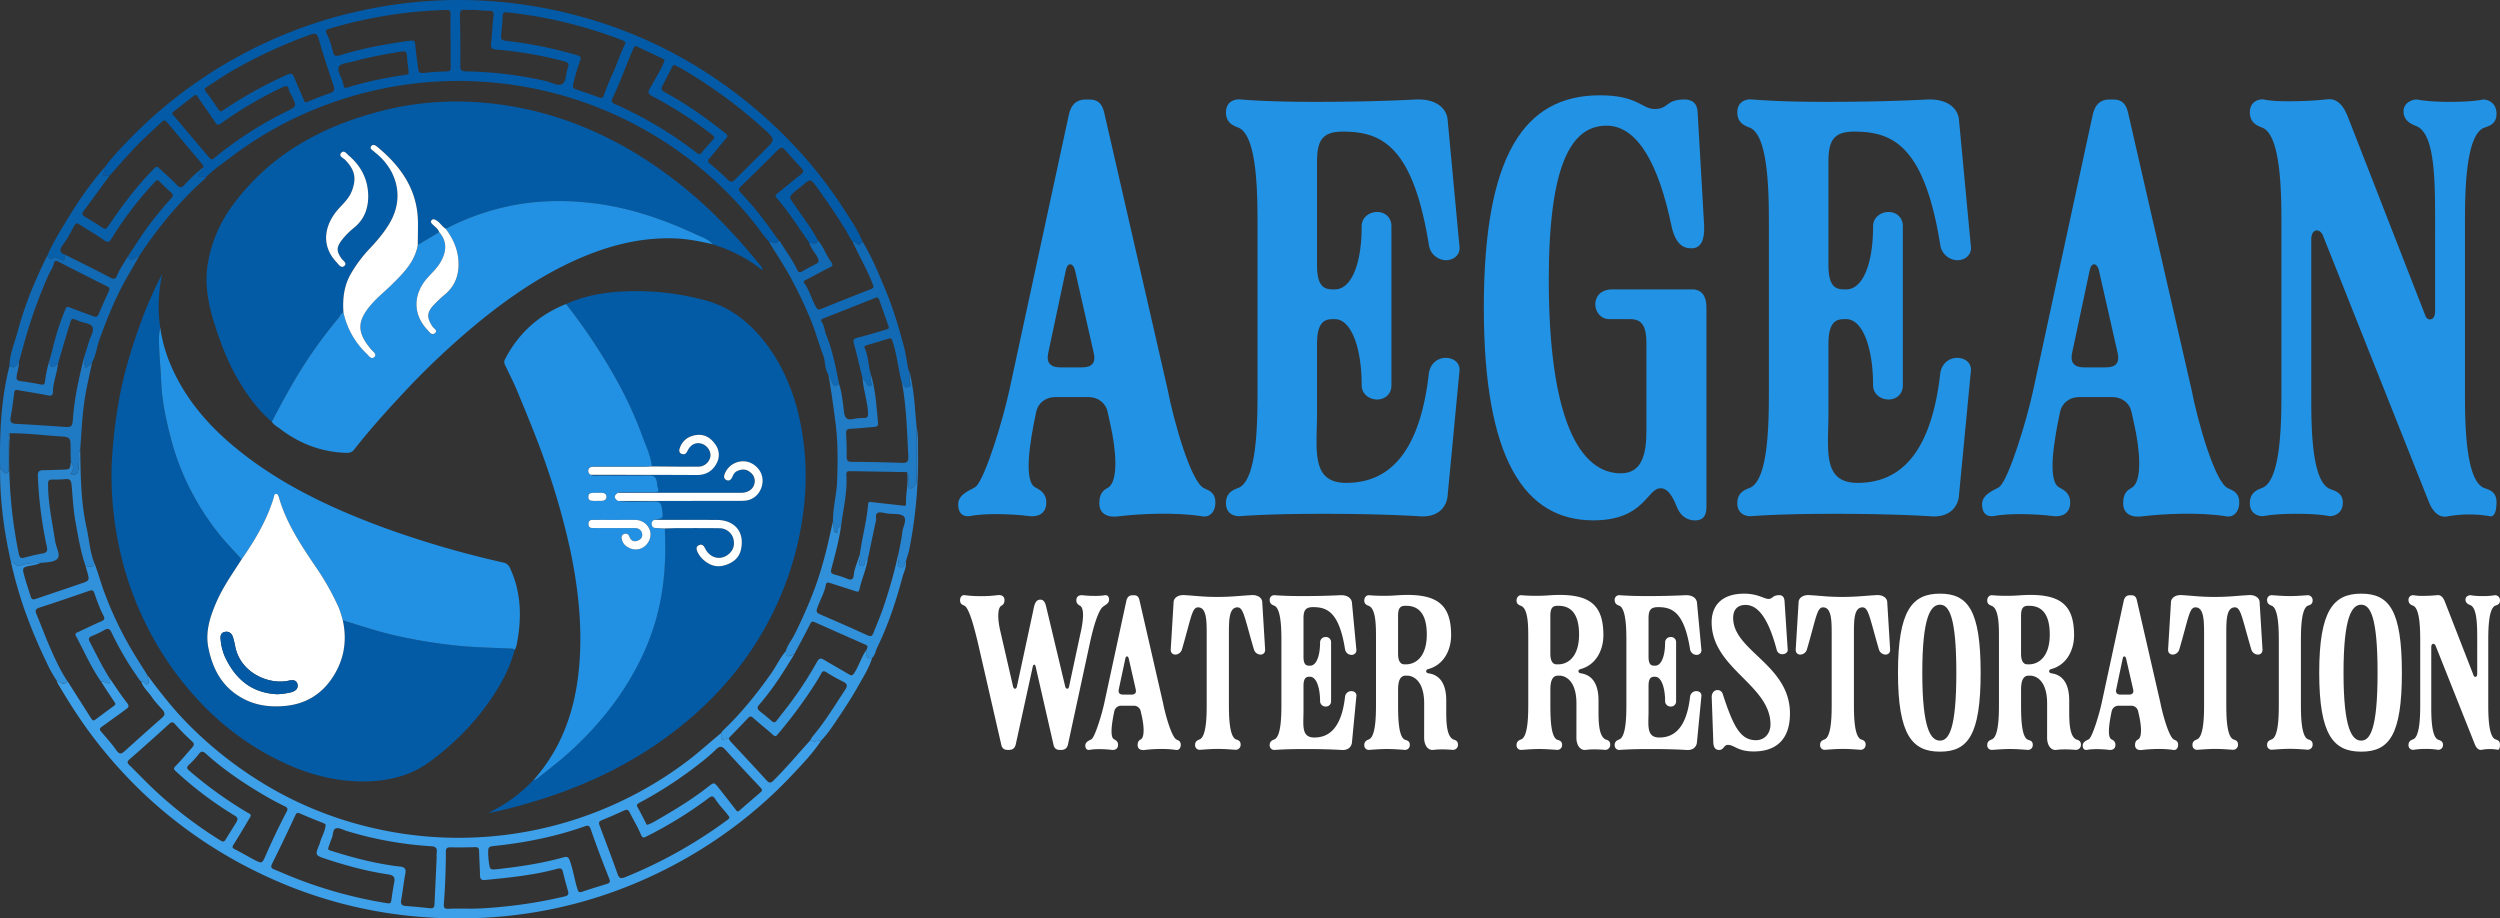 <svg xmlns="http://www.w3.org/2000/svg" viewBox="0 0 1901.44 698.53"><rect x="0" y="0" width="1901.44" height="698.53" fill="#333333" stroke="none"/><defs><style>.cls-1{fill:#2292e4;}.cls-2{fill:#fff;}.cls-3{fill:#3da0e9;}.cls-4{fill:#035aa6;}.cls-5{fill:#1269b4;}.cls-6{fill:#3291db;}.cls-7{fill:#217bc5;}.cls-8{fill:#085faa;}.cls-9{fill:#3190da;}.cls-10{fill:#389ae3;}.cls-11{fill:#2986cf;}.cls-12{fill:#2079c3;}.cls-13{fill:#2884ce;}.cls-14{fill:#035aa5;}.cls-15{fill:#2291e3;}.cls-16{fill:#0459a5;}</style></defs><g id="Layer_2" data-name="Layer 2"><g id="Layer_3" data-name="Layer 3"><g id="Layer_1-2" data-name="Layer 1"><path class="cls-1" d="M802.58,302c-7.24,0-13.13,4.53-14.49,11.32-4.53,21.28-10,53-.45,57.5,2.26,1.36,8.15,3.62,8.15,11.32,0,10.41-9.06,10.87-12.68,10.41-14-1.81-34.86-2.26-45.73,0-3.17.46-8.6-.45-8.6-9S740.1,372.22,742.36,370c7.25-7.25,20.38-50.26,25.36-73.35L813,87c1.82-7.7,5.89-11.32,12.68-11.32h2.72c5.88,0,9.51,2.27,11.32,9.51l48.44,211.44c4.53,23.54,17.66,70.18,27.62,74.7,2.26,1.36,8.6,2.27,8.6,10.87,0,7.7-5,11.77-10.41,10.41-20.37-3.17-47.54-1.81-62.48,0-8.6,1.36-15.39-1.35-15.39-10s4.52-10.41,6.79-11.77c7.69-5,6.34-27.62,1.35-49.35l-1.81-8.15c-1.35-6.79-7.24-11.32-14.48-11.32Zm14.94-96.89c-1.36-5-5.43-5.88-6.79,0L797.15,269c-1.36,6.79,1.81,10.41,9.05,10.41H823c7.69,0,10.41-3.62,9-10.41Z"/><path class="cls-1" d="M999.53,77.47c25.36,0,51.16-.45,77.88-1.81,14-.45,22.18,5.89,23.54,14.49l9,96.44c1.36,7.24-4.52,11.32-10,11.32a13.43,13.43,0,0,1-13.13-11.32c-12.22-76.52-36.67-86.48-65.65-86.48-15.84,0-19.47,7.25-19.47,23.09v78.33c0,15.85,5,18.56,11.78,18.56h1.81c12.22,0,20.37-18.56,20.37-48,0-6.79,5.89-10.87,11.77-10.87,5.44,0,10.87,3.63,10.87,10.87V293c0,7.24-5.43,10.86-10.87,10.86-5.88,0-11.77-4.07-11.77-10.86,0-29-8.15-50.26-20.37-50.26h-1.81c-6.8,0-11.78,3.17-11.78,19v52.52c0,27.61-5,53,22.19,53,29.88,0,55.69-19,62.93-83.76,1.36-7.7,7.25-11.32,12.68-11.32,5.89,0,11.77,3.62,10.41,11.32l-9,94.63c-1.36,8.6-8.15,15.84-22.19,14.48-23.09-1.35-48-1.81-72.89-1.81-23.09,0-44.82.46-63.39,1.81-3.17,0-10-1.35-10-10s6.79-10.41,10-11.77c14-6.79,14-51.61,14-74.25v-125c0-22.64,0-67.46-14-74.26-3.17-1.35-10-3.16-10-11.77s6.79-10,10-10C960.14,77,979.16,77.47,999.53,77.47Z"/><path class="cls-1" d="M1211.87,395.76c-52.07,0-83.31-46.18-83.31-161.63s30.34-161.64,88.29-161.64c29,0,31.69,10.42,41.66,10.42,10.86,0,8.14-7.25,22.63-7.25,6.34,0,9.51,3.17,10,9.06l5,86.93c.46,11.32-2.71,17.2-9.5,17.2-4.08,0-11.78-.45-15.4-17.2-9.51-45.73-25.35-76.07-49.35-76.07-25.81,0-43.92,27.17-43.92,117.27,0,105.94,23.55,147.14,54.79,147.14,16.3,0,19.47-14.94,19.47-32.59V261.29c0-12.22-2.72-18.56-12.23-18.56H1224.1c-13.59,0-15.85-22.64,2.26-22.64H1287c7.24,0,10.87,5,10.87,13.59V385.8c0,7.7-3.63,10-8.61,10s-10.41-2.26-13.58-9.51c-2.26-5.43-5.89-14.94-12.68-14.94C1252.62,371.31,1250.81,395.76,1211.87,395.76Z"/><path class="cls-1" d="M1388.44,77.47c25.36,0,51.16-.45,77.88-1.81,14-.45,22.18,5.89,23.54,14.49l9.06,96.44c1.35,7.24-4.53,11.32-10,11.32a13.43,13.43,0,0,1-13.14-11.32c-12.22-76.52-36.67-86.48-65.64-86.48-15.85,0-19.47,7.25-19.47,23.09v78.33c0,15.85,5,18.56,11.77,18.56h1.81c12.22,0,20.37-18.56,20.37-48,0-6.79,5.89-10.87,11.78-10.87,5.43,0,10.86,3.63,10.86,10.87V293c0,7.24-5.43,10.86-10.86,10.86-5.89,0-11.78-4.07-11.78-10.86,0-29-8.15-50.26-20.37-50.26h-1.81c-6.79,0-11.77,3.17-11.77,19v52.52c0,27.61-5,53,22.18,53,29.88,0,55.69-19,62.93-83.76,1.36-7.7,7.25-11.32,12.68-11.32,5.89,0,11.77,3.62,10.42,11.32l-9.06,94.63c-1.36,8.6-8.15,15.84-22.18,14.48-23.1-1.35-48-1.81-72.9-1.81-23.09,0-44.82.46-63.38,1.81-3.17,0-10-1.35-10-10s6.8-10.41,10-11.77c14-6.79,14-51.61,14-74.25v-125c0-22.64,0-67.46-14-74.26-3.17-1.35-10-3.16-10-11.77s6.8-10,10-10C1349.05,77,1368.07,77.47,1388.44,77.47Z"/><path class="cls-1" d="M1581.32,302c-7.25,0-13.13,4.53-14.49,11.32-4.53,21.28-10,53-.45,57.5,2.26,1.36,8.15,3.62,8.15,11.32,0,10.41-9.06,10.87-12.68,10.41-14-1.81-34.86-2.26-45.73,0-3.17.46-8.6-.45-8.6-9s11.32-11.32,13.58-13.58c7.24-7.25,20.37-50.26,25.35-73.35L1591.73,87c1.81-7.7,5.89-11.32,12.68-11.32h2.71c5.89,0,9.51,2.27,11.32,9.51l48.45,211.44c4.53,23.54,17.66,70.18,27.62,74.7,2.26,1.36,8.6,2.27,8.6,10.87,0,7.7-5,11.77-10.41,10.41-20.38-3.17-47.54-1.81-62.49,0-8.6,1.36-15.39-1.35-15.39-10s4.53-10.41,6.79-11.77c7.7-5,6.34-27.62,1.36-49.35l-1.81-8.15c-1.36-6.79-7.24-11.32-14.49-11.32Zm14.94-96.89c-1.36-5-5.44-5.88-6.79,0L1575.88,269c-1.35,6.79,1.81,10.41,9.06,10.41h16.75c7.7,0,10.41-3.62,9.06-10.41Z"/><path class="cls-1" d="M1766.5,178.44c-1.36-2.27-2.72-3.17-4.53-3.17s-4.07,1.81-4.07,6.79V301.59c0,21.28,0,64.29,14,70.18,3.17,1.35,10,2.71,10,10.41,0,8.6-6.79,10.41-10,10.41-6.79-1.35-16.3-1.81-25.35-1.81s-18.11.46-25.36,1.81c-3.17,0-10-1.35-10-10s6.79-10.41,10-11.77c14-6.79,14-51.61,14-74.25v-125c0-22.64,0-67.46-14-74.26-3.17-1.35-10-3.16-10-11.77s6.79-10,10-10C1728,77,1734.81,77,1741.6,77a274.08,274.08,0,0,0,27.62-1.36c8.6-1.36,13.13,5,16.3,12.68l59.31,152.13c1.36,3.62,7.24,4.07,7.24-3.63V168.93c0-30.79,0-67-14-72.89-3.16-1.36-10-3.63-10-11.32,0-6.79,6.8-9.06,10-9.06,7.25,1.36,16.3,1.81,25.36,1.81s18.56-.45,25.35-1.81c3.17,0,10,2.27,10,10.87s-6.79,9.51-10,10.86c-14,6.8-14,51.62-14,74.26v125c0,22.64,0,67.46,14,74.25,3.17,1.36,10,2.26,10,10.87,0,10.86-3.62,11.32-5,10.86a92.91,92.91,0,0,0-15.39-1.35,99.58,99.58,0,0,0-16.3,1.35c-5,1.36-10.87-.9-14.94-11.32Z"/><path class="cls-2" d="M772.56,566.15c-.67,2.86-2.35,4.21-5.21,4.21h-1c-2.19,0-4-.85-4.71-3.54l-18-78.49c-2.18-8.74-6.22-25.89-10.25-27.74-.84-.5-3.19-.84-3.19-4,0-2.86,1.85-4.37,3.86-3.87a82.12,82.12,0,0,0,11.6.67,88.08,88.08,0,0,0,12.61-.67c3.19-.5,5.71.51,5.71,3.7s-1.68,3.87-2.52,4.37c-2.86,1.85-2.69,10.25-.84,18.32l9.92,43.2c.5,1.85,2.35,2.19,2.86,0l12.43-57.82c.68-3.36,1.35-8.41,5.38-8.41,3.87,0,4.21,4.71,5.21,8.41l13.79,57.82c.5,1.85,2.35,2.19,2.86,0l8.57-40c2.35-10.09,3.19-19.17,0-21.52-.84-.5-3-1.34-3-4.2,0-3.87,3.36-4,4.71-3.87a76.64,76.64,0,0,0,9.41.51,44,44,0,0,0,7.57-.51c1.17-.17,3.19.17,3.19,3.36s-3,3.87-5,5.72c-2.69,2.52-6.22,11.76-9.42,26.56l-16.81,77.82c-.67,2.86-2.35,4.21-5.21,4.21h-1c-2.19,0-4-.85-4.71-3.54L787.69,507c-.5-2-1.68-2-2.18,0Z"/><path class="cls-2" d="M852.91,536.74a5.28,5.28,0,0,0-5.38,4.2c-1.68,7.9-3.7,19.67-.17,21.35.84.5,3,1.34,3,4.2,0,3.87-3.36,4-4.71,3.87-5.21-.68-12.94-.85-17,0-1.17.16-3.19-.17-3.19-3.37s4.2-4.2,5-5c2.69-2.69,7.57-18.66,9.42-27.23l16.81-77.83c.67-2.85,2.18-4.2,4.7-4.2h1c2.19,0,3.53.84,4.2,3.53l18,78.5c1.68,8.74,6.55,26,10.25,27.73.84.51,3.2.85,3.2,4,0,2.86-1.85,4.37-3.87,3.87-7.56-1.18-17.65-.68-23.2,0-3.19.5-5.71-.51-5.71-3.7s1.68-3.87,2.52-4.37c2.86-1.85,2.35-10.26.5-18.33l-.67-3a5.28,5.28,0,0,0-5.38-4.2Zm5.55-36c-.51-1.85-2-2.19-2.52,0l-5.05,23.7c-.5,2.52.67,3.86,3.36,3.86h6.22c2.86,0,3.87-1.34,3.37-3.86Z"/><path class="cls-2" d="M912.58,562.29c5.21-2.52,5.21-19.17,5.21-27.57V481.6c0-10.25-.33-19.66-6.55-19.66-4.71,0-5.21,7.9-12.27,31.93a5.41,5.41,0,0,1-5,4c-2,0-3.7-1.35-3.53-4l2.18-36c.17-3.19,3.53-5.71,8.74-5.21,8.57.51,13.62,1.35,24.37,1.35,10.93,0,16.65-.84,25.55-1.35,5.21-.5,8.58,2,8.74,5.21l2.19,36c.17,2.69-1.51,4-3.53,4a5.4,5.4,0,0,1-5-4c-7.06-24-7.9-31.93-12.44-31.93-6.39,0-6.56,9.41-6.56,19.66v53.12c0,8.4,0,25,5.21,27.57,1.18.5,3.7.84,3.7,4a3.77,3.77,0,0,1-3.7,4c-6.72-.51-10.08-.68-13.61-.68-3.36,0-6.89.17-13.62.68a3.45,3.45,0,0,1-3.69-3.7C908.89,563.46,911.41,562.79,912.58,562.29Z"/><path class="cls-2" d="M990.57,453.36c9.42,0,19-.16,28.92-.67,5.21-.17,8.23,2.19,8.74,5.38l3.36,35.8a3.54,3.54,0,0,1-3.7,4.21,5,5,0,0,1-4.87-4.21c-4.54-28.4-13.62-32.1-24.38-32.1-5.88,0-7.23,2.69-7.23,8.57v29.08c0,5.88,1.85,6.89,4.38,6.89h.67c4.54,0,7.56-6.89,7.56-17.82a4.16,4.16,0,0,1,4.37-4,3.88,3.88,0,0,1,4,4v44.88a3.88,3.88,0,0,1-4,4,4.16,4.16,0,0,1-4.37-4c0-10.75-3-18.65-7.56-18.65h-.67c-2.53,0-4.38,1.17-4.38,7.06v19.5c0,10.25-1.84,19.66,8.24,19.66,11.1,0,20.68-7.06,23.37-31.09a4.79,4.79,0,0,1,4.7-4.21c2.19,0,4.37,1.35,3.87,4.21L1028.23,565c-.51,3.19-3,5.88-8.24,5.38-8.57-.51-17.82-.68-27.06-.68-8.58,0-16.64.17-23.53.68a3.45,3.45,0,0,1-3.7-3.7c0-3.2,2.52-3.87,3.7-4.37,5.21-2.52,5.21-19.17,5.21-27.57V488.33c0-8.41,0-25.05-5.21-27.57-1.18-.5-3.7-1.18-3.7-4.37a3.45,3.45,0,0,1,3.7-3.7C976,453.2,983,453.36,990.57,453.36Z"/><path class="cls-2" d="M1083.19,535.06c0-17.65-8.57-21.18-12.94-21.18h-1.18c-3.87,0-5.72,3.53-5.72,10.59v10.25c0,9.58,0,25.72,5.21,27.9,1.18.51,3.7.68,3.7,3.87a3.61,3.61,0,0,1-3.7,3.87c-6.72-.51-10.08-.68-13.61-.68-3.36,0-6.89.17-13.62.68a3.45,3.45,0,0,1-3.69-3.7c0-3.2,2.52-3.87,3.69-4.37,5.22-2.52,5.22-19.17,5.22-27.57V485.3c0-9.08,0-21.85-5.22-24.37-1.17-.51-3.69-1.18-3.69-4,0-3.53,2.52-4.37,3.69-4.2a136.91,136.91,0,0,0,22,0c29.76-1.85,40.35,6.89,40.35,30.43,0,11.26-5.55,22.52-17.32,25.71-2.18.51-2.18,2.69-.17,3.2,9.42,1.17,13.79,8.74,13.79,20.67v7.06c0,8.41,0,19.84,5.21,22.53,1.18.5,3.7.84,3.7,4a3.77,3.77,0,0,1-3.7,4c-1.18,0-8.41-.85-14.79,0-4.21.67-7.23-3.37-7.23-9.25Zm-14-29.76c8.23,0,16-6.55,16-22.69,0-17-7.23-21.85-15.64-21.85h-1c-5.37,0-5.21,4.87-5.21,9.41v26.9c0,5.54,1.69,8.23,4.88,8.23Z"/><path class="cls-2" d="M1199,535.06c0-17.65-8.57-21.18-12.94-21.18h-1.18c-3.86,0-5.71,3.53-5.71,10.59v10.25c0,9.58,0,25.72,5.21,27.9,1.17.51,3.7.68,3.7,3.87a3.61,3.61,0,0,1-3.7,3.87c-6.73-.51-10.09-.68-13.62-.68-3.36,0-6.89.17-13.61.68a3.45,3.45,0,0,1-3.7-3.7c0-3.2,2.52-3.87,3.7-4.37,5.21-2.52,5.21-19.17,5.21-27.57V485.3c0-9.08,0-21.85-5.21-24.37-1.18-.51-3.7-1.18-3.7-4,0-3.53,2.52-4.37,3.7-4.2a136.9,136.9,0,0,0,22,0c29.75-1.85,40.34,6.89,40.34,30.43,0,11.26-5.55,22.52-17.31,25.71-2.19.51-2.19,2.69-.17,3.2,9.41,1.17,13.78,8.74,13.78,20.67v7.06c0,8.41,0,19.84,5.21,22.53,1.18.5,3.7.84,3.7,4a3.77,3.77,0,0,1-3.7,4c-1.17,0-8.4-.85-14.79,0-4.2.67-7.23-3.37-7.23-9.25Zm-14-29.76c8.24,0,16-6.55,16-22.69,0-17-7.23-21.85-15.63-21.85h-1c-5.38,0-5.21,4.87-5.21,9.41v26.9c0,5.54,1.68,8.23,4.87,8.23Z"/><path class="cls-2" d="M1253,453.36c9.41,0,19-.16,28.91-.67,5.21-.17,8.23,2.19,8.74,5.38l3.36,35.8a3.53,3.53,0,0,1-3.7,4.21,5,5,0,0,1-4.87-4.21c-4.54-28.4-13.62-32.1-24.38-32.1-5.88,0-7.22,2.69-7.22,8.57v29.08c0,5.88,1.85,6.89,4.37,6.89h.67c4.54,0,7.56-6.89,7.56-17.82a4.16,4.16,0,0,1,4.37-4,3.88,3.88,0,0,1,4,4v44.88a3.88,3.88,0,0,1-4,4,4.16,4.16,0,0,1-4.37-4c0-10.75-3-18.65-7.56-18.65h-.67c-2.52,0-4.37,1.17-4.37,7.06v19.5c0,10.25-1.85,19.66,8.23,19.66,11.1,0,20.68-7.06,23.37-31.09a4.79,4.79,0,0,1,4.7-4.21c2.19,0,4.38,1.35,3.87,4.21L1290.61,565c-.51,3.19-3,5.88-8.24,5.38-8.57-.51-17.82-.68-27.06-.68-8.57,0-16.64.17-23.53.68a3.45,3.45,0,0,1-3.7-3.7c0-3.2,2.52-3.87,3.7-4.37,5.21-2.52,5.21-19.17,5.21-27.57V488.33c0-8.41,0-25.05-5.21-27.57-1.18-.5-3.7-1.18-3.7-4.37a3.45,3.45,0,0,1,3.7-3.7C1238.33,453.2,1245.39,453.36,1253,453.36Z"/><path class="cls-2" d="M1359.69,494.21c.17,2-2,3.36-4,3.36a4.22,4.22,0,0,1-4.37-3.36c-4.88-18.32-11.94-34.12-23.7-34.12-5.89,0-9.42,3.36-9.42,9.91,0,25.05,43.2,35.64,43.2,72.62,0,21.18-11.93,28.91-27.56,28.91-12.44,0-14.63-5-19.67-5-3.2,0-2.86,3.87-6.73,3.87-4.37,0-4.37-5.05-4.37-6.9l-1.17-32.94c-.17-3.87,2.18-5.72,4.37-5.72a4.08,4.08,0,0,1,4,3c8.07,24.71,13.45,35.13,25.22,35.13,7.22,0,11.09-5.72,11.09-11.93,0-29.76-43.37-42.2-44.71-76.15-.67-14.62,8.07-23.36,24.71-23.36,10.42,0,15.13,4,18.49,4s2.85-2.86,8.23-2.86c2.52,0,3.87,1.68,4,4.88Z"/><path class="cls-2" d="M1387.93,562.29c5.21-2.52,5.21-19.17,5.21-27.57V481.6c0-10.25-.33-19.66-6.55-19.66-4.71,0-5.21,7.9-12.27,31.93a5.41,5.41,0,0,1-5,4c-2,0-3.7-1.35-3.53-4l2.19-36c.17-3.19,3.53-5.71,8.74-5.21,8.57.51,13.61,1.35,24.37,1.35,10.93,0,16.64-.84,25.55-1.35,5.21-.5,8.57,2,8.74,5.21l2.19,36c.17,2.69-1.51,4-3.53,4a5.42,5.42,0,0,1-5-4c-7-24-7.89-31.93-12.43-31.93-6.39,0-6.56,9.41-6.56,19.66v53.12c0,8.4,0,25,5.21,27.57,1.18.5,3.7.84,3.7,4a3.77,3.77,0,0,1-3.7,4c-6.72-.51-10.08-.68-13.61-.68-3.37,0-6.9.17-13.62.68a3.45,3.45,0,0,1-3.7-3.7C1384.23,563.46,1386.75,562.79,1387.93,562.29Z"/><path class="cls-2" d="M1475.5,451.52c21.18,0,30.93,12.43,30.93,60.17,0,47.57-9.75,60-30.93,60-21,0-31.94-12.44-31.94-60C1443.56,464,1454.49,451.52,1475.5,451.52Zm0,111.78c6.73,0,12.44-8.58,12.44-51.61,0-43.2-5.71-51.77-12.44-51.77-6.89,0-13.45,8.57-13.45,51.77C1462.05,554.72,1468.61,563.3,1475.5,563.3Z"/><path class="cls-2" d="M1557,535.06c0-17.65-8.57-21.18-12.94-21.18h-1.18c-3.86,0-5.71,3.53-5.71,10.59v10.25c0,9.58,0,25.72,5.21,27.9,1.18.51,3.7.68,3.7,3.87a3.61,3.61,0,0,1-3.7,3.87c-6.72-.51-10.09-.68-13.62-.68-3.36,0-6.89.17-13.61.68a3.45,3.45,0,0,1-3.7-3.7c0-3.2,2.52-3.87,3.7-4.37,5.21-2.52,5.21-19.17,5.21-27.57V485.3c0-9.08,0-21.85-5.21-24.37-1.18-.51-3.7-1.18-3.7-4,0-3.53,2.52-4.37,3.7-4.2a136.91,136.91,0,0,0,22,0c29.75-1.85,40.34,6.89,40.34,30.43,0,11.26-5.55,22.52-17.31,25.71-2.19.51-2.19,2.69-.17,3.2,9.41,1.17,13.78,8.74,13.78,20.67v7.06c0,8.41,0,19.84,5.21,22.53,1.18.5,3.7.84,3.7,4a3.77,3.77,0,0,1-3.7,4c-1.17,0-8.4-.85-14.79,0-4.2.67-7.23-3.37-7.23-9.25Zm-14-29.76c8.24,0,16-6.55,16-22.69,0-17-7.23-21.85-15.63-21.85h-1c-5.38,0-5.21,4.87-5.21,9.41v26.9c0,5.54,1.68,8.23,4.87,8.23Z"/><path class="cls-2" d="M1611.48,536.74a5.28,5.28,0,0,0-5.37,4.2c-1.68,7.9-3.7,19.67-.17,21.35.84.5,3,1.34,3,4.2,0,3.87-3.36,4-4.7,3.87-5.21-.68-13-.85-17,0-1.18.16-3.19-.17-3.19-3.37s4.2-4.2,5-5c2.69-2.69,7.56-18.66,9.41-27.23l16.81-77.83c.67-2.85,2.19-4.2,4.71-4.2h1c2.18,0,3.53.84,4.2,3.53l18,78.5c1.69,8.74,6.56,26,10.26,27.73.84.51,3.19.85,3.19,4,0,2.86-1.85,4.37-3.86,3.87-7.57-1.18-17.65-.68-23.2,0-3.19.5-5.72-.51-5.72-3.7s1.68-3.87,2.53-4.37c2.85-1.85,2.35-10.26.5-18.33l-.67-3a5.29,5.29,0,0,0-5.38-4.2Zm5.55-36c-.5-1.85-2-2.19-2.52,0l-5,23.7c-.51,2.52.67,3.86,3.36,3.86h6.22c2.86,0,3.87-1.34,3.36-3.86Z"/><path class="cls-2" d="M1671.16,562.29c5.21-2.52,5.21-19.17,5.21-27.57V481.6c0-10.25-.34-19.66-6.56-19.66-4.7,0-5.21,7.9-12.27,31.93a5.4,5.4,0,0,1-5,4c-2,0-3.7-1.35-3.53-4l2.19-36c.16-3.19,3.53-5.71,8.74-5.21,8.57.51,13.61,1.35,24.37,1.35,10.93,0,16.64-.84,25.55-1.35,5.21-.5,8.57,2,8.74,5.21l2.19,36c.16,2.69-1.52,4-3.53,4a5.41,5.41,0,0,1-5-4c-7.06-24-7.9-31.93-12.44-31.93-6.38,0-6.55,9.41-6.55,19.66v53.12c0,8.4,0,25,5.21,27.57,1.18.5,3.7.84,3.7,4a3.77,3.77,0,0,1-3.7,4c-6.72-.51-10.09-.68-13.62-.68-3.36,0-6.89.17-13.61.68a3.45,3.45,0,0,1-3.7-3.7C1667.46,563.46,1670,562.79,1671.16,562.29Z"/><path class="cls-2" d="M1728,562.29c5.21-2.52,5.21-19.17,5.21-27.57V488.33c0-8.41,0-25.05-5.21-27.57-1.18-.5-3.7-1.18-3.7-4.37a3.45,3.45,0,0,1,3.7-3.7c6.72.51,10.26.67,13.62.67,3.53,0,6.89-.16,13.61-.67a3.76,3.76,0,0,1,3.7,4c0,3.19-2.52,3.53-3.7,4-5.21,2.52-5.21,19.16-5.21,27.57v46.39c0,8.4,0,25,5.21,27.57,1.18.5,3.7.84,3.7,4a3.77,3.77,0,0,1-3.7,4c-6.72-.51-10.08-.68-13.61-.68-3.36,0-6.9.17-13.62.68a3.45,3.45,0,0,1-3.7-3.7C1724.27,563.46,1726.79,562.79,1728,562.29Z"/><path class="cls-2" d="M1795.88,451.52c21.18,0,30.93,12.43,30.93,60.17,0,47.57-9.75,60-30.93,60-21,0-31.94-12.44-31.94-60C1763.94,464,1774.87,451.52,1795.88,451.52Zm0,111.78c6.72,0,12.44-8.58,12.44-51.61,0-43.2-5.72-51.77-12.44-51.77-6.89,0-13.45,8.57-13.45,51.77C1782.43,554.72,1789,563.3,1795.88,563.3Z"/><path class="cls-2" d="M1852.36,490.85c-.51-.84-1-1.18-1.68-1.18s-1.52.67-1.52,2.52v44.38c0,7.9,0,23.87,5.21,26,1.18.51,3.7,1,3.7,3.87a3.61,3.61,0,0,1-3.7,3.87,52,52,0,0,0-9.41-.68,53.24,53.24,0,0,0-9.41.68,3.45,3.45,0,0,1-3.7-3.7c0-3.2,2.52-3.87,3.7-4.37,5.21-2.52,5.21-19.17,5.21-27.57V488.33c0-8.41,0-25.05-5.21-27.57-1.18-.5-3.7-1.18-3.7-4.37a3.45,3.45,0,0,1,3.7-3.7,37.71,37.71,0,0,0,7.56.51,101.27,101.27,0,0,0,10.26-.51c3.19-.5,4.87,1.85,6.05,4.71l22,56.48c.5,1.34,2.69,1.51,2.69-1.35V487.32c0-11.43,0-24.88-5.21-27.06-1.18-.51-3.7-1.35-3.7-4.21,0-2.52,2.52-3.36,3.7-3.36a53.23,53.23,0,0,0,9.41.67,52.09,52.09,0,0,0,9.41-.67,3.76,3.76,0,0,1,3.7,4c0,3.19-2.52,3.53-3.7,4-5.21,2.52-5.21,19.16-5.21,27.57v46.39c0,8.4,0,25,5.21,27.57,1.18.5,3.7.84,3.7,4,0,4-1.34,4.2-1.85,4a34,34,0,0,0-5.71-.51,36.45,36.45,0,0,0-6.06.51c-1.84.5-4-.34-5.54-4.21Z"/><g id="_9yyOZg.tif" data-name="9yyOZg.tif"><path class="cls-3" d="M624.68,563.07c-6,9.23-13.63,17.23-21.12,25.22a343.69,343.69,0,0,1-42.22,38.29,353.41,353.41,0,0,1-75.65,44.16C435.21,692.33,382.48,701,327.81,697.91a343,343,0,0,1-130.93-34.06,347.44,347.44,0,0,1-88.09-60.73,354,354,0,0,1-36.32-40.35C61.91,549.15,52.72,534.7,44,519.92a17.28,17.28,0,0,1-1-2.47c2.69,1.29,5.25,4.63,8.32.59Q60.18,532,69.08,546c.83,1.29,1.57,2.72,3.43,1.34,4.75-3.52,9.48-7.08,14.26-10.55,1.29-.94,1.18-1.58.32-2.85-3.5-5.11-6.82-10.33-10.21-15.51a9.71,9.71,0,0,1,3,.47c4,2,4.29.17,3.5-3.08,4.36,6.27,8.46,12.76,13.21,18.72,2.15,2.7,1,3.66-.9,5-6,4.36-12,8.74-18,13-1.59,1.12-2.42,2-.84,3.83,4,4.72,8.24,9.35,11.78,14.43,2.49,3.58,4.17,2.33,6.48.24,9.36-8.43,18.71-16.88,28.2-25.16,2.42-2.11,2.17-3.82.33-5.95-2.82-3.25-5.9-6.34-8.27-9.89-2.61-3.92-6.45-7-8-11.68,2.2-.56,3.37,3.25,4.9,1.92,2-1.72-.16-4.42-.12-6.71,10,13.44,20.34,26.63,32.26,38.49a298.21,298.21,0,0,0,52.19,41.58,279.79,279.79,0,0,0,80.48,34.52,288.52,288.52,0,0,0,244.69-48.55c9.31-6.92,17.81-14.77,26.75-22.11-.16,5.73-.16,5.73,5.32,3.85a1.24,1.24,0,0,1,.43,0c.4,1.85,1.74,3,3,4.36,8.58,9.21,17.19,18.4,25.67,27.71,2,2.25,3.21,2.38,5.56.05,9.79-9.72,18.62-20.31,27.88-30.5C619.08,565,621.89,563.08,624.68,563.07Zm-377.1,65.24c.53-1.39-.69-1.88-2-2.43-5.79-2.32-11.61-4.59-17.31-7.12-2.25-1-2.82-.43-3.8,1.68q-8.51,18.36-17.5,36.47c-1.19,2.39-.8,3.43,1.49,4.35,5.51,2.23,11,4.64,16.48,6.81a338.83,338.83,0,0,0,69.17,18.84c1.86.3,3.17.42,3.51-1.94.67-4.7,1.31-9.41,2.26-14.06.86-4.17-1.1-5.34-4.8-5.89-16.38-2.43-32.29-6.79-48-12-7.23-2.42-7.36-2.85-4.52-10a10.63,10.63,0,0,0,.68-1.65C244.27,637.05,246.89,633.24,247.58,628.31Zm307.23-6.79c-.63-.84-1.29-1.81-2-2.72-2.89-3.57-6.17-6.89-8.58-10.75-1.78-2.86-2.82-2.88-5.32-1a307.71,307.71,0,0,1-47.32,29.18c-2.15,1.09-3,1.2-4.12-1.51-2.48-5.85-5.79-11.34-8.66-17-1-2.09-2.22-2.18-4.25-1.23-5.52,2.58-11.1,5-16.77,7.28-2.25.88-2.59,1.9-1.8,4,4.66,12.32,9.34,24.64,13.75,37.05,1.26,3.52,2.85,3.51,5.88,2.29a355.17,355.17,0,0,0,76.79-42.89C553.29,623.56,554.5,623.06,554.81,621.52ZM180.66,622.8a3.4,3.4,0,0,0-1.86-2.26c-2.14-1.33-4.28-2.67-6.4-4a278.6,278.6,0,0,1-38.73-30c-1.83-1.7-1.68-2.33,0-4,4.12-4.26,7.93-8.83,11.86-13.27,1.41-1.59,3-3.17.72-5.24a157,157,0,0,1-13.14-13.29c-1.32-1.5-2.47-2-4.36-.21q-15,13.71-30.24,27c-2.1,1.83-1.82,2.8,0,4.51,6.71,6.52,13.12,13.37,20,19.73a321.59,321.59,0,0,0,49.18,37.48c1.78,1.1,2.73,1.23,3.86-.64,2.76-4.57,5.65-9.06,8.44-13.61A11.77,11.77,0,0,0,180.66,622.8ZM356,691.08c10.08.18,21.35-.91,32.61-2.11a351.88,351.88,0,0,0,40.87-7.17c2.37-.54,3.28-1.58,2.57-4-1.39-4.85-2.73-9.73-3.89-14.64-.64-2.71-1.87-3-4.44-2.35-17.89,4.88-36.27,6.67-54.65,8.48-3,.29-4-.74-4-3.64-.1-6.11-.56-12.2-.68-18.31-.05-2.3-.79-3.1-3.14-3q-9.39.27-18.78.11c-2.56,0-3.37.89-3.37,3.37q0,19.89-1.52,39.74c-.21,2.67.44,3.78,3.31,3.66C345.5,690.94,350.13,691.08,356,691.08Zm-23.94-38.17h.09a30.13,30.13,0,0,1,0-4.46c.51-3.45-.84-4.64-4.32-4.84a277.05,277.05,0,0,1-64-11.55c-2.82-.85-6.07-2.82-8.39-2-2.66.87-1.88,5.23-3.25,7.83a18.31,18.31,0,0,0-1.08,2.93c-2.06,6.25-3,5.09,3.93,7.25,16.06,5,32.36,9.11,49.11,11,4,.46,4.82,2,4.09,5.76-1.27,6.55-1.92,13.21-3.11,19.77-.58,3.21.54,4.25,3.57,4.47,6.08.44,12.14,1.06,18.2,1.7,2.39.26,3.47-.36,3.56-3C331,676.08,331.56,664.5,332.08,652.91Zm39.24-3.12c.15,1.93.22,3.87.49,5.78.86,6.17.89,6.1,7.24,5.39,16.72-1.85,33.32-4.34,49.54-8.89,3.14-.88,3.93.06,4.93,2.84,2.48,6.88,3.41,14.14,5.65,21.07.7,2.15,1.18,3.07,3.57,2.27,6.2-2.08,12.45-4,18.7-5.92,2.23-.68,3-1.39,1.94-4.05-4.91-12.41-9.7-24.87-14-37.49-1.21-3.51-2.64-3-5.06-2.13-21.71,7.61-44.1,12.14-66.93,14.59C371.25,643.91,371.25,643.89,371.32,649.79ZM190.77,620.48c-.28.55-.59,1.22-1,1.85-3.95,6.59-7.79,13.25-11.95,19.71-1.3,2-1.47,2.77.85,3.93,5.18,2.59,10.14,5.62,15.29,8.27s5.46,2.38,7.73-2.76c5.08-11.54,10.42-23,16.32-34.09,1.12-2.1.77-3.08-1.36-4.12-4.81-2.36-9.57-4.83-14.2-7.53-16.34-9.51-32-20-46.08-32.7-1.88-1.69-3.32-1.91-5.08.35a67.42,67.42,0,0,1-7.52,8.23c-2.2,2-1.65,3,.37,4.69a305,305,0,0,0,44.47,31.94C189.52,618.76,190.63,619.05,190.77,620.48Zm301.81,6.84c1.59-.73,3.14-1.3,4.56-2.11,14.32-8.19,28.48-16.63,41.5-26.84,4.46-3.5,4.49-3.52,8.16,1.11q6.35,8,12.59,16.1c.83,1.07,1.35,2.38,3,.91,5.36-4.71,10.79-9.34,16.2-14,1.36-1.17,1.06-2.13-.07-3.34-9-9.65-18.17-19.25-27-29.1-2.75-3.07-4.47-2.4-7,0-6.27,6.15-13.28,11.42-20.31,16.66a310.12,310.12,0,0,1-37.67,23.74c-1.69.91-2.75,1.53-1.55,3.64,2.11,3.73,4,7.56,6,11.39C491.44,626.34,491.56,627.28,492.58,627.32Z"/><path class="cls-4" d="M79.71,127.2c5.28-7.36,11.54-13.89,17.8-20.37a349.39,349.39,0,0,1,168.2-96.7q93.81-22.68,186.21,5.41a343.1,343.1,0,0,1,98,48.23,361,361,0,0,1,53.75,46.65,334.93,334.93,0,0,1,39.09,50.07c4.78,7.44,9.84,14.82,13.19,23.12-1.31,2.45-2.85,3.6-5.14.95a2.56,2.56,0,0,0-2.36-.71c-2.27-3.11-3.83-6.65-5.85-9.88-6.8-10.9-14-21.57-21.58-31.92-4.53-6.15-4.74-6.22-10.63-1.07-1.79,1.56-3.78,2.88-5.55,4.44-5,4.4-4.94,4.42-.88,9.9,1.06,1.42,2,2.9,3,4.36,5.18,7.54,10.73,14.83,15,23-1,4.36-4.17,1.75-6.45,2-8-11.53-15.6-23.4-24.76-34.09-1.78-2.09-.42-2.72.84-3.74,5.77-4.67,11.46-9.43,17.35-14,1.93-1.49,2.67-2.69.9-4.65-4.28-4.73-8.59-9.43-12.83-14.21-1.89-2.13-3.29-2-5.35,0q-14.1,14.21-28.53,28.09c-1.79,1.74-1.36,2.7.11,4.31,4.7,5.15,9.42,10.3,13.73,15.77,5.33,6.75,10.26,13.82,15.37,20.76-2,4.07-5,.4-7.48.88a104.11,104.11,0,0,1-7.77-9.83A277.42,277.42,0,0,0,539,133.19,288.64,288.64,0,0,0,234.82,85a280.45,280.45,0,0,0-58.43,33.94c-6.65,5-13.6,9.75-19.62,15.6h-6c.27-3.05,3.75-4.4,4-7.46a4.44,4.44,0,0,0-.52-1.65c-9.11-10.9-18.29-21.76-27.39-32.68-1.54-1.85-2.67-1.07-4,.16-5.08,4.77-10.28,9.41-15.25,14.28-8.57,8.38-16.27,17.55-24.27,26.46-1.55-.19-3.19.41-4.76-.49C79,131.16,80.22,129.33,79.71,127.2ZM386.08,9.44c-2.61-.58-3.67.22-3.78,2.88-.2,4.91-.68,9.81-1.2,14.69-.29,2.82.68,3.67,3.59,4A321.15,321.15,0,0,1,438.89,42c3,.88,3.23,1.77,2.18,4.54A148.41,148.41,0,0,0,436,64c-.63,2.58.13,3.35,2.37,4.08q8.69,2.82,17.25,6c2.16.81,3,.55,3.79-1.86a186.61,186.61,0,0,1,7.22-17.65c2.92-6.66,5-13.66,8.4-20.11.88-1.65.9-2.82-1.33-3.69A341.68,341.68,0,0,0,386.08,9.44Zm-153,68.33c.73-.32,1.4-.64,2.09-.91,5.13-2,10.19-4.18,15.44-5.8,3.31-1,4.19-2.51,3.13-5.75-3.88-11.83-7.94-23.62-11.29-35.61-1.34-4.8-3.16-4.5-7-3.13a362.29,362.29,0,0,0-58.93,27.36C170,57.71,163.78,62,157.39,66.1c-1.58,1-2.32,1.73-.76,3.71,3.38,4.28,6.43,8.84,9.45,13.4,1.21,1.82,1.93,1.81,3.76.57a321.45,321.45,0,0,1,48.62-27c3.17-1.44,4.19-.45,5.26,2.07,2.32,5.44,4.69,10.87,7,16.3C231.25,76.27,231.19,77.9,233.09,77.77ZM342.73,31h-.07c0-6.7-.09-13.4,0-20.1.05-2.43-.54-3.43-3.21-3.35a345.55,345.55,0,0,0-89.21,14.34c-2.32.7-2.89,1.53-1.78,3.7A62,62,0,0,1,253.12,39c.81,3.27,1.74,4.19,5.33,3.07C276,36.65,294,33.41,312.14,30.94c2.4-.32,3.4.21,3.65,2.85.56,6.22,1.53,12.39,2.29,18.59.31,2.48,1.33,3.42,4.08,3.11a173.82,173.82,0,0,1,17.37-1.12c3,0,3.32-1.22,3.26-3.74C342.62,44.08,342.73,37.53,342.73,31ZM513.19,49.48a2.24,2.24,0,0,0-2,1.48c-2.46,4.72-4.77,9.54-7.33,14.21-1.45,2.65-.48,3.79,1.9,5.07,16.41,8.79,31.45,19.62,46,31.12,1.63,1.29,2,2.18.49,3.91-4.26,4.91-8.22,10.08-12.53,15-1.79,2-1.3,3,.54,4.51a162.81,162.81,0,0,1,12.89,11.57c2.38,2.46,3.83,2.32,6.05.08,7.42-7.49,15-14.81,22.45-22.28,8.12-8.14,8.05-8.16-.57-16a373.73,373.73,0,0,0-60.81-44.86C518,51.93,515.58,50.76,513.19,49.48Zm-152.52-42a47.69,47.69,0,0,1-6.42,0c-3.63-.49-4.51.9-4.42,4.41.29,12.66.41,25.33.27,38-.05,3.64,1.15,4.37,4.55,4.42a293.5,293.5,0,0,1,60.64,7.37c4.16.94,9.12,4.17,12.25,2.26,3.4-2.07,2.68-8.12,4.34-12.24,1.3-3.25.09-4.3-3.07-5.12A296.93,296.93,0,0,0,377.4,37.7c-3.68-.28-4.29-1.65-3.91-5,.81-6.94,1.05-14,1.88-20.89.36-3-.61-3.58-3.27-3.6C368.38,8.22,364.67,7.79,360.67,7.51ZM505.44,46c0-.75-.79-1.09-1.39-1.37-6.43-3.08-12.91-6.08-19.35-9.15-1.66-.79-2.27-.14-2.94,1.39-5.47,12.51-9.92,25.43-15.88,37.73-1.12,2.32-.59,3.63,2,4.7,5,2,9.74,4.46,14.53,6.86a293.31,293.31,0,0,1,47.36,30c1.76,1.36,2.72,1.54,4.22-.37,2.65-3.39,5.63-6.52,8.47-9.76,1.12-1.29.88-2.22-.51-3.28A301.81,301.81,0,0,0,496.33,73.3c-3.67-1.88-3.66-3.38-1.9-6.35,3-5.11,5.89-10.31,8.72-15.53A55.92,55.92,0,0,0,505.44,46ZM148.51,72.27a8.76,8.76,0,0,0-1.15.66c-5.15,4-10.25,8-15.45,12-1.81,1.38-.59,2.14.29,3.16,2.89,3.37,5.74,6.78,8.6,10.16,6.14,7.24,12.31,14.46,18.4,21.74,1.25,1.51,2.2,1.48,3.67.27a285.06,285.06,0,0,1,56.09-36c6.59-3.27,6.55-3.39,3.43-10.42-.85-1.9-2.28-3.64-2.67-5.61-.75-3.74-2.38-3-4.94-1.8A298.49,298.49,0,0,0,168,93.94c-2,1.44-3,1.11-4.22-.77-4.29-6.4-8.71-12.71-13.07-19C150.16,73.3,149.89,72.14,148.51,72.27Zm162.28-18c-.42-3.85-1.1-7.69-1.2-11.54-.08-3.64-1.67-4-4.77-3.46-12.2,2-24.35,4.19-36.26,7.53-3.71,1-8.84,1.17-10.65,3.66s1.11,7.12,2.4,10.69c.51,1.39.74,2.88,1.19,4.29a1.63,1.63,0,0,0,2.36,1.24c14.79-4.71,30-7.64,45.31-9.89C310.82,56.58,311,55.63,310.79,54.3Z"/><path class="cls-5" d="M615.54,184.66c2.28-.24,5.45,2.37,6.45-2,4.35,4.94,6.29,11.36,10.15,16.59,1.62,2.19,1.13,3.09-1.19,4.24-6,2.95-11.84,6.21-17.77,9.29-1.23.64-2.67.92-1.33,2.79,3.91,5.49,5.49,12.14,8.82,18,1.09,1.9,1.74,2.23,3.67,1.45q19-7.68,38.12-15.16c2.32-.91,2.08-1.75,1.25-3.9-4.28-11.09-10.3-21.33-15.24-32.08a2.56,2.56,0,0,1,2.36.71c2.29,2.65,3.83,1.5,5.14-.95,6.94,11.38,12,23.66,17.11,35.92,6,14.25,10.39,29,14.36,43.83,1.53,5.73,2.27,11.68,3.43,17.52a8.54,8.54,0,0,0,.91,1.94c-.09,2.92-.49,5.84.49,8.72a2.07,2.07,0,0,1-1.7,3c-1.25.24-2.74.56-3.24-1.25-.24-.85-.28-1.77-1.36-2-2.73-10.07-3.56-20.56-6.78-30.52-.59-1.82-.54-4.07-3.53-3.16q-8.1,2.46-16.22,4.85c-1.22.36-2.46.74-1.74,2.37,2.71,6.18,2.8,12.94,4.44,19.36.09,2.36-.32,4.75.5,7.07.3.86.55,1.82-.53,2.29a1.83,1.83,0,0,1-2.59-.93c-1-1.76-2.31-3.38-3.49-5.07-2.16-8.74-4.18-17.53-6.56-26.21-.79-2.86-.28-3.77,2.61-4.49,7.22-1.8,14.32-4,21.47-6.1,1.4-.41,3.07-.51,2.21-2.85-2.4-6.56-4.65-13.17-7-19.73-.51-1.4-1.11-2.47-3.25-1.6-13.08,5.32-26.23,10.46-39.37,15.62-1.33.52-2.17,1.11-1.18,2.56,2,2.92,2.07,6.49,3.34,9.63,4.87,12.09,7.39,24.77,9.83,37.49-2.13,2.57-4.26,2.42-5.21-.7a28.1,28.1,0,0,0-2.9-6.29c-2.87-4.54-2.14-10-4-14.89-3.29-8.55-5.63-17.43-9.08-26A337.67,337.67,0,0,0,602,212.33c-5.22-9.79-11.47-19-17.15-28.45,2.47-.48,5.43,3.19,7.48-.88.33.25.79.43,1,.76,4.11,6.84,8.94,13.24,12.51,20.43.72,1.44,1.45,3.9,4.27,2.24,3.44-2,7-3.86,10.54-5.7,2.07-1.07,2.47-2.08,1.34-4.47C620.1,192.24,616.64,189.11,615.54,184.66Z"/><path class="cls-6" d="M83.34,515.79c.79,3.25.46,5.13-3.5,3.08a9.71,9.71,0,0,0-3-.47c-7.56-10.82-12.75-22.94-19-34.5-1.18-2.21.2-2.54,1.55-3.17,5.91-2.76,11.79-5.63,17.78-8.22,2.18-.94,2.73-2.07,1.67-4-3-5.64-5.08-11.68-7.19-17.69-.71-2-1.76-2.17-3.73-1.48-12.63,4.38-25.28,8.72-38,12.82-3.29,1.06-3.18,2.61-2.12,5.18C31,474.85,33.8,482.51,37,490c4.17,9.63,8.39,19.26,14.24,28-3.07,4-5.63.7-8.32-.59a106.06,106.06,0,0,1-8-14.64A396.36,396.36,0,0,1,18.7,463.86,326.79,326.79,0,0,1,8.26,427.07c2.73.31,3.75,4.49,7.36,3,4.87-2,10.1-1.75,15.23-2-3.2,1.74-6.82,1.92-10.26,2.75-2.52.6-3.46,1.63-2.82,4.33,1.47,6.22,3.63,12.22,5.48,18.32.84,2.77,1.92,2.7,4.09,2,11.39-3.91,22.81-7.7,34.2-11.6,6.68-2.28,6.66-2.33,4.71-9.25-.36-1.29-.73-2.57-1.09-3.86,2.25-.71,5.9,2,6.55-2.67,2.7,6.86,4.64,14,7.11,20.93a271.72,271.72,0,0,0,18.72,40.72c4.51,8.14,9.69,15.91,14.58,23.84,0,2.29,2.09,5,.12,6.71-1.53,1.33-2.7-2.48-4.9-1.92a3.62,3.62,0,0,1-.67-.56,232.2,232.2,0,0,1-21.73-36.54c-1.34-2.85-2.69-3.85-5.73-2A62.69,62.69,0,0,1,70,483.67c-2.48,1-3,2.21-1.66,4.65C73.2,497.54,77.69,507,83.34,515.79Z"/><path class="cls-5" d="M7.2,278.39c.14-9.17,3.92-17.53,6.21-26.18A280,280,0,0,1,28.19,210.9c2.45-5.55,5-11,7.76-16.42,1,1.78,2.21,3.28,4.51,1.75,1.48-1,2.73-.41,4.08.32,4.34,2.36,4.64,2.16,4.81-2.89,11.51,5.77,23.11,11.38,34.47,17.45,3,1.61,4.21.95,5.3-1.7,2.21-5.35,5.59-10,8.54-15,.46,3.6,2.08,4,4.86,1.91a22.69,22.69,0,0,1,3.42-1.8c-3.6,6.78-7.68,13.28-11.36,20-7.53,13.84-13.35,28.36-18.74,43.12-2.2,6-2.73,12.51-5.87,18.19-1.64,1.31-2.94,3.12-5.11,3.82-.47-2.41-.88-4.58-1.3-6.74,1.42-4.51,2.88-9,4.26-13.53,1.07-3.51,3.71-7.71,2.64-10.4-1.25-3.16-6.55-3.22-10.08-4.66-6.41-2.62-5.69-3.09-7.88,4-2.92,9.44-5.63,18.95-8.43,28.44-1.76.29-2.31,3.23-4.76,2.08s-1.25-3.25-1.65-4.94c.87-3.15,1.88-6.26,2.59-9.44a196.78,196.78,0,0,1,9.45-29.19c.87-2.21,1.69-2.11,3.56-1.37,5.8,2.3,11.71,4.35,17.55,6.59,2,.74,3.28.71,4.22-1.53,2.48-5.87,5.07-11.68,7.72-17.47.72-1.59.87-2.59-1-3.53Q63,208.61,44.38,199c-1.81-.93-2.94-.63-3.33,1.21-.74,3.44-2.95,6.15-4.31,9.27a381.23,381.23,0,0,0-15.27,40.85c-2.49,8.17-4.68,16.43-7,24.64C12.69,277.49,11.5,281.24,7.2,278.39Z"/><path class="cls-7" d="M630,284.82a28.1,28.1,0,0,1,2.9,6.29c1,3.12,3.08,3.27,5.21.7,2.39,7.07,2.89,14.51,3.89,21.81.65,4.77,2.58,5.9,6.84,5.09a37.61,37.61,0,0,1,8-.79c3.22.09,3.49-1.36,3.35-4.09-.45-8.93-3.65-17.42-4.12-26.34,1.18,1.69,2.45,3.31,3.49,5.07a1.83,1.83,0,0,0,2.59.93c1.08-.47.83-1.43.53-2.29-.82-2.32-.41-4.71-.5-7.07,3.88,12.24,4.37,25,5.67,37.62.28,2.65-1.47,2.81-3.34,3-5.93.48-11.85,1.1-17.79,1.41-2.56.14-3.28,1.14-3.16,3.58.26,5.79.49,11.6.37,17.4-.06,3.08.88,4.1,4,4.13,12.64.1,25.3.3,37.93.79,3.93.15,5.16-.84,5-4.89-1-18.69-1.42-37.42-4.79-55.9,1.08.26,1.12,1.18,1.36,2,.5,1.81,2,1.49,3.24,1.25a2.07,2.07,0,0,0,1.7-3c-1-2.88-.58-5.8-.49-8.72a195.07,195.07,0,0,1,4.16,29.36c.34,4.28.76,8.55,1.15,12.82,0,13-.09,25.94,0,38.91,0,2.59-.55,4.66-2.63,6.26-.81.63-1.51,1.61-2.69,1.14s-.81-1.74-1-2.72c-.5-3.15,1.16-6.51-1-9.49l-42.3-.71c-1.94,0-4.08-.41-3.86,2.68.93,13.28-2.44,26.12-4,39.14-1.14.79-3,1-2.35,3.15.35,1.08,0,1.85-1.09,1.92s-1.57-.78-1.72-1.71c-.39-2.33-.7-4.66-1-7-.16-10.42,2.81-20.52,3.16-30.9.47-14.25.67-28.44-1.08-42.67C634,310.23,632.33,297.48,630,284.82Z"/><path class="cls-8" d="M105.94,194.55a22.69,22.69,0,0,0-3.42,1.8c-2.78,2.13-4.4,1.69-4.86-1.91,4.14-6.25,8.17-12.59,12.46-18.75a277.87,277.87,0,0,1,20.15-24.88c1.49-1.69,1.64-2.82-.12-4.38-3-2.64-5.92-5.39-8.69-8.27-1.58-1.64-2.29-1.26-3.75.29a268.9,268.9,0,0,0-32.85,43c-1.46,2.34-2.58,3.46-5.5,1.39-6-4.28-12.49-8-18.74-12-1.47-.94-2.54-1.78-3.86.49-3,5.1-5.46,10.47-9.15,15.17-2.79,3.55-2,6,1.74,7.18-.17,5.05-.47,5.25-4.81,2.89-1.35-.73-2.6-1.32-4.08-.32-2.3,1.53-3.47,0-4.51-1.75C40.09,184.86,45.62,176,51,167.07c8.51-14,17.79-27.53,28.67-39.87.51,2.13-.68,4-1.11,6,1.57.9,3.21.3,4.76.49q-9.6,13.06-19.2,26.13c-1.2,1.63-2.63,3.14,0,4.75,4.68,2.88,9.44,5.65,14,8.72,1.89,1.27,2.74.82,3.87-.8,4.67-6.68,9.19-13.47,14.2-19.89A248.78,248.78,0,0,1,117.4,128c1.7-1.67,2.46-1.25,3.85.1,4.38,4.23,9.1,8.11,13.23,12.56,2.53,2.73,4,2,6-.25a122.24,122.24,0,0,1,14.27-13.31c-.24,3.06-3.72,4.41-4,7.46h6a3.65,3.65,0,0,1-.58,1.11,276.92,276.92,0,0,0-27.23,28A338,338,0,0,0,105.94,194.55Z"/><path class="cls-9" d="M633.5,396.58c.34,2.33.65,4.66,1,7,.15.93.71,1.78,1.72,1.71s1.44-.84,1.09-1.92c-.67-2.11,1.21-2.36,2.35-3.15-1.59,11-4.5,21.72-7.33,32.43-.75,2.87,0,3.65,2.39,4.34a84.6,84.6,0,0,1,10.13,3.35c3.12,1.32,4.22-.29,4.46-2.73.57-5.68,3.21-10.72,4.64-16.13a13.34,13.34,0,0,1-.5,6.14,2,2,0,0,0,1.42,2.8,1.9,1.9,0,0,0,2.6-1.69,5.47,5.47,0,0,1,2.67-4.35c-1.15,8.29-4.73,15.92-6.52,24-.5,2.29-1.92,1.61-3.42,1.12-6.08-2-12.19-3.9-18.27-5.89-1.63-.53-3.41-1.26-3.84,1.21-1.12,6.39-4.6,11.87-6.62,17.92-.82,2.43-.21,3.44,2,4.39,12.15,5.27,24.3,10.54,36.32,16.08,2.5,1.15,3.56.56,4.4-1.56,2.63-6.62,5.45-13.17,7.73-19.9a360.64,360.64,0,0,0,11.64-42c0,2.95.45,5.91-.59,8.82a2,2,0,0,0,1.58,2.72,2.56,2.56,0,0,0,3.12-1.07c.64-1,.07-2.44,1.25-3.22.69,4.36-1.52,8.12-2.58,12.1-4.87,18.37-10.86,36.34-19.2,53.47-1.28,2.63-1.51,5.77-3.88,7.87-6.15.66-4-3.64-4-6.65.36-1.23,1.19-2.49-.71-3.33q-19.53-8.59-39-17.29c-1.73-.77-2.46-.32-3.35,1.43-3.92,7.76-8.09,15.4-12.18,23.08-2.56.19-6.77,4.27-6.31-2.67,1.38-4.63,4.57-8.3,6.66-12.55a357.36,357.36,0,0,0,15.47-35.4c2.79-7.64,5.19-15.46,7.27-23.33C629.55,414.8,631.41,405.66,633.5,396.58Z"/><path class="cls-10" d="M597.76,495.08c-.46,6.94,3.75,2.86,6.31,2.67-2.66,4.27-5.28,8.56-8,12.79a215.76,215.76,0,0,1-18.91,25.79c-1.54,1.76-1.1,3.12.61,4.48,3.14,2.49,6.24,5,9.26,7.66,1.48,1.3,2.57,1.09,3.68-.36,1.72-2.24,3.43-4.48,5.19-6.69a284.87,284.87,0,0,0,25.5-38c1.67-3,2.89-3,5.39-1.54,6.25,3.72,12.61,7.26,18.87,11,2.06,1.22,2.78,1,4.27-1.31,3.62-5.67,5.3-12.31,9.39-17.66,0,3-2.19,7.31,4,6.65-2.48,7.81-6.95,14.66-10.89,21.72-4.51,8.09-9.64,15.87-14.81,23.57-4,6-7.9,12.05-12.91,17.27-2.79,0-5.6,1.9-8.37-.09a20,20,0,0,1,1.79-3.05c9.45-11.08,16.86-23.58,24.87-35.65,1.63-2.44,1.58-4.38-1.73-5.9a114.11,114.11,0,0,1-12.8-7.19c-1.91-1.19-2.89-.83-3.84.95-2.23,4.18-4.83,8.13-7.42,12.1a345.39,345.39,0,0,1-25.89,34.42c-1.29,1.52-1.91,1.56-3.44.18-4.84-4.37-10-8.38-14.86-12.76-1.79-1.62-2.71-1.48-4.27.19-4.73,5.11-9.64,10.07-14.48,15.09a1.24,1.24,0,0,0-.43,0c-5.48,1.88-5.48,1.88-5.32-3.85a9.56,9.56,0,0,1,1.24-1.84c13.92-13.17,25.82-28,36.86-43.64C590.5,506.5,593.34,500.27,597.76,495.08Z"/><path class="cls-11" d="M71.71,428.09c-.65,4.66-4.3,2-6.55,2.67-3.79-10.93-5.65-22.33-7.71-33.63-1.7-9.3-2.16-18.84-3-28.29-.29-3.17-1.17-4.9-4.86-4.41a87.58,87.58,0,0,1-10.26.34c-2,0-2.76.84-2.77,3-.08,14.95,3.23,29.47,5.45,44.12.66,4.42,4.11,10,1.83,12.87s-8.37,2.95-13,3.36c-5.13.24-10.36,0-15.23,2-3.61,1.46-4.63-2.72-7.36-3C3,403.8-.15,380.29.09,356.38c.48.33,1,.63,1.45,1,1.18.92,1.64,3.27,3.73,2.35s1.05-2.86,1.07-4.36c.1-6-.06-12.08.11-18.12.07-2.56-1-5.3.83-7.69,0,1.2,0,2.39,0,3.58a361,361,0,0,0,7.06,88.24c.58,2.81,1.5,3.44,4.13,2.75,4.6-1.2,9.22-2.37,13.9-3.19,3.29-.57,3.94-1.81,3.25-5.11a311.83,311.83,0,0,1-6.83-53.87c-.11-3.5,1.15-4.34,4.22-4.35,4.76,0,9.52-.26,14.29-.39,6.08-.17,6.08-.16,6.54-6.17,2.54,3.19,2.4,6.37-.39,9.44,3.72,1,5.82.51,6.23-3.69.21-2.19.24-4.38.48-6.56.29-2.72-.89-5.59.85-8.14.4,19.88.43,39.81,4.87,59.33C67.85,410.29,68.31,419.52,71.71,428.09Z"/><path class="cls-12" d="M61,342.08c-1.74,2.55-.56,5.42-.85,8.14-.24,2.18-.27,4.37-.48,6.56-.41,4.2-2.51,4.74-6.23,3.69,2.79-3.07,2.93-6.25.39-9.44,0-3.13-.17-6.25-.15-9.37,0-9.09.08-9.27-9-9.84-12.47-.8-24.88-2.43-37.41-2.28-1.79,2.39-.76,5.13-.83,7.69-.17,6,0,12.08-.11,18.12,0,1.5.88,3.51-1.07,4.36s-2.55-1.43-3.73-2.35c-.46-.35-1-.65-1.45-1-.44-26.25.56-52.37,7.12-78,4.29,2.85,5.48-.9,7.26-3.41.1,3.77-1.2,7.31-1.8,11-.38,2.31.15,3.55,2.75,3.89,5.16.68,10.31,1.51,15.41,2.56,2.37.49,3.16-.08,3.42-2.45a95.14,95.14,0,0,1,3.41-16c.4,1.69-.68,3.85,1.65,4.94s3-1.79,4.76-2.08c-.62,7.11-3.72,13.8-3.76,21,0,2.94-1.16,3.41-3.84,2.89-7.45-1.44-14.95-2.61-22.42-3.89-1.52-.26-2.88-.71-3.18,1.68-.79,6.34-1.66,12.67-2.76,19-.63,3.54.58,4.69,4.06,4.87,11.59.59,23.17,1.4,34.76,2.19,7.77.53,8.09.6,8.64-7,1.1-15.16,4.52-29.86,8-44.57l1.3,6.74c2.17-.7,3.47-2.51,5.11-3.82-2.06,10.28-4.65,20.48-6,30.85C62.37,318.44,61.9,330.29,61,342.08Z"/><path class="cls-13" d="M689,427.07c-1.18.78-.61,2.23-1.25,3.22a2.56,2.56,0,0,1-3.12,1.07,2,2,0,0,1-1.58-2.72c1-2.91.55-5.87.59-8.82.89-4.95,2.07-9.86,2.58-14.84.42-4.22,3.8-9.52,1.12-12.22-2.41-2.42-8.09-1.62-12.33-2.17-2.49-.33-5.42-1.44-7.39-.54-2.4,1.09-.7,4.58-1.54,6.88a6.4,6.4,0,0,0-.26.85q-2.81,13.29-5.59,26.59a5.47,5.47,0,0,0-2.67,4.35,1.9,1.9,0,0,1-2.6,1.69,2,2,0,0,1-1.42-2.8,13.34,13.34,0,0,0,.5-6.14,3.24,3.24,0,0,1,0-.44c1.79-12.59,5.2-24.91,6.25-37.63.18-2.06,1.49-1.68,2.9-1.51,7.66.91,15.33,1.74,23,2.6,1.31.15,3,.68,2.92-1.44-.31-8,2-15.92.8-23.95,2.13,3,.47,6.34,1,9.49.16,1-.3,2.22,1,2.72s1.88-.51,2.69-1.14c2.08-1.6,2.65-3.67,2.63-6.26-.09-13,0-25.94,0-38.91,1.35,6.61.86,13.3,1,20a350.4,350.4,0,0,1-6.76,73.53C690.73,421.39,689.74,424.21,689,427.07Z"/><path class="cls-14" d="M430.5,231.27c14.17-6.46,29.29-9,44.63-9.65a199.79,199.79,0,0,1,62.26,7.08c17.44,4.86,31.19,15.42,42.63,29.31a132.42,132.42,0,0,1,19.74,33.6c6,14.3,9.4,29.28,11.38,44.57,2.94,22.73,1.8,45.28-2.48,67.84a242.72,242.72,0,0,1-22.6,65.58c-15.2,29.72-35.79,55.11-61.09,76.8-42.36,36.31-91.89,57.76-145.68,70.41a61.23,61.23,0,0,1-7.9,1.47,116.23,116.23,0,0,0,34.11-24.76c2.1-.5,3.64-1.92,5.26-3.21,5.45-4.34,11-8.62,16.3-13.09a257.61,257.61,0,0,0,34.7-35.73,215.87,215.87,0,0,0,24-37.26,180,180,0,0,0,14.3-37.79c5.38-21.14,6.52-42.76,5.45-64.51,3.57-.09,7.14-.25,10.7-.26,10.43,0,20.86-.08,31.29.08a10.94,10.94,0,0,1,10.08,7.47c1.55,5.19.19,9.54-4,12.66-6.06,4.55-13.77,2.51-17.42-4.89-1.14-2.33-2.39-3.49-4.74-2.3s-1.83,3.06-1,5a18.18,18.18,0,0,0,4.84,6.34c4.53,3.89,9.78,5.66,15.73,3.93s10.94-5.32,12.43-11.63c3.19-13.52-4.47-22.85-18.41-22.9-15.79-.06-31.58-.05-47.37-.07,7.13-1.31,6.7-1.25,5.6-9.05-.63-4.48-2.6-5-6.39-5-9,0-18,.68-27-.37q45.79,0,91.61,0a41.55,41.55,0,0,0,5.8-.22c7.16-1,12-7,12.56-14,.67-8.16-5.77-14.3-11.88-15.57a15,15,0,0,0-16.89,9.26c-.75,2-.72,3.65,1.13,4.63,2.17,1.14,3.67-.1,4.58-2.12.8-1.78,1.58-3.54,3.47-4.48,3.65-1.8,7.11-1.91,10.39.88a8.24,8.24,0,0,1,2.85,9.2c-1.09,3.74-4.92,6.27-9.77,6.28q-46.92,0-93.85,0a15.8,15.8,0,0,1,2.59-.45c8.34,0,16.68-.07,25,0,2.38,0,3.83-.26,2.77-3.19a20.93,20.93,0,0,1-.75-4.36c-.5-3.86-2.41-5.25-6.52-5.15-12.35.31-24.72.15-37.09.08-2.17,0-4.45.66-6.54-.56,26.83,0,53.65,0,80.48.09,6.81,0,11.79-2.77,15-8.65a13.29,13.29,0,0,0-.95-14.76c-3.48-5-8.28-7.89-14.47-7-6,.86-10.46,4-12.52,10.05-.88,2.61.15,4.24,2.59,4.55,2.06.26,2.88-1.7,3.74-3.31,2.29-4.25,6.1-6,10.34-4.7,4.08,1.2,7.13,5.51,6.7,9.46a9.32,9.32,0,0,1-8.81,8c-11.91.08-23.83-.09-35.74-.16-.85-8.22-4.58-15.6-7.3-23.19A304.69,304.69,0,0,0,466,283.75,433.7,433.7,0,0,0,430.5,231.27Z"/><path class="cls-14" d="M206.74,320.77C195.27,311,186.83,299,179.52,286c-6.64-11.83-11.42-24.4-15.61-37.21-5.35-16.35-8.86-33-5.52-50.31a103.57,103.57,0,0,1,18.28-42c28.48-38.9,68-60.51,113.81-72.18A228.5,228.5,0,0,1,356,77.38,256.55,256.55,0,0,1,444.79,97c30.34,12.56,57.57,30.13,82.42,51.42,18.87,16.17,35.67,34.37,51.28,53.68a3.83,3.83,0,0,1,1.29,3.33,114.86,114.86,0,0,0-37.59-19.55c-3.7-4.1-8.91-5.73-13.66-7.92-26.3-12.13-53.5-21.18-82.59-23.92a201.31,201.31,0,0,0-45.71.5A187.53,187.53,0,0,0,339,174c-2.91-1.76-4.47-5.07-7.59-6.61-1.11-.54-2.17-1-3.17.18s-.12,2.17.67,3c1.78,1.91,4.22,3.25,5.08,5.94l-16.23,9.85c.05-5.65.17-11.3.16-17-.08-24.39-12.39-42.33-30.31-57.28-1.5-1.25-3.77-3.21-5.33-.92-1.38,2,1.5,3.09,2.74,4.41.61.64,1.39,1.12,2.06,1.71,15.11,13.11,20.45,33.21,9.43,52.1-4.32,7.41-9.79,13.74-15.59,19.9a100.83,100.83,0,0,0-14.05,18.87c-5.24,9.12-6.35,19-5.62,29.27-2,1-2.7,3.1-4,4.67A352.08,352.08,0,0,0,231,277.91C222.12,291.72,214.35,306.21,206.74,320.77Zm73.33-171.45c-.1-12.68-5.31-23-14.84-31.1-1.53-1.31-3.59-4.58-5.81-1.81-2,2.46,1.65,3.68,3,5,7.55,7.7,9,14.27,5.08,24.2-2,5-5.72,8.62-9.25,12.42-11.35,12.2-14.7,28.24-2.23,41.41,1.53,1.62,3.38,4.74,5.65,3,2.85-2.18-.65-4.06-1.84-5.75-4-5.67-4-8.66.16-14.07a56.11,56.11,0,0,1,9.38-9.48C277,166.92,280,158.84,280.07,149.32Z"/><path class="cls-14" d="M391.41,494.28a103.89,103.89,0,0,1-10.9,26.13c-13.71,23.58-32,43.1-53.94,59.15-14,10.25-30.27,14.3-47.37,14.73-27.85.72-53.27-7.85-77.27-21.28a211.75,211.75,0,0,1-54.19-43.82,241.61,241.61,0,0,1-36.31-53.58,244.59,244.59,0,0,1-20.77-59.32,260.54,260.54,0,0,1-5.77-61.13,361.52,361.52,0,0,1,4.36-43.43c3.24-21.64,9.25-42.45,16.58-63a319.82,319.82,0,0,1,17.42-40.27c-2.59,13.47-3.53,26.94-1.39,40.51a40.76,40.76,0,0,0-.92,9.73c0,10.54,1.26,21,1.65,31.51.56,15.08,3.78,29.66,7.61,44a186.64,186.64,0,0,0,15.21,39.28A199.92,199.92,0,0,0,166.6,406.2c5.41,6.71,11.45,12.81,17.18,19.21-6.74,10.63-14.12,20.9-19.16,32.51-4.83,11.11-8.6,22.52-6.1,34.92,3.31,16.41,10.66,30,26.07,38.34,9.85,5.36,20.26,6.67,31.07,5.86,16.13-1.2,28.83-8.6,37.61-22.27,8.52-13.27,10.84-27.7,7.42-43.08,14.13,4.45,28.19,9.08,42.71,12.24a394.37,394.37,0,0,0,47.4,7.39c12.26,1.14,24.61,1.3,36.92,1.89C389,493.27,390.44,493,391.41,494.28Z"/><path class="cls-15" d="M449.47,361.14c2.09,1.22,4.37.54,6.54.56,12.37.07,24.74.23,37.09-.08,4.11-.1,6,1.29,6.52,5.15a20.93,20.93,0,0,0,.75,4.36c1.06,2.93-.39,3.21-2.77,3.19-8.34-.08-16.68,0-25,0a15.8,15.8,0,0,0-2.59.45q-4.75,3.11,0,6.21c9,1,18,.36,27,.37,3.79,0,5.76.51,6.39,5,1.1,7.8,1.53,7.74-5.6,9.05-1.95.9-2.33,2.53-1.79,4.36s2.37,1.82,4,1.9l5.62.29c1.07,21.75-.07,43.37-5.45,64.51a180,180,0,0,1-14.3,37.79,215.87,215.87,0,0,1-24,37.26,257.61,257.61,0,0,1-34.7,35.73c-5.34,4.47-10.85,8.75-16.3,13.09-1.62,1.29-3.16,2.71-5.26,3.21A135.84,135.84,0,0,0,424,567c9.6-18.59,14.52-38.38,16.41-59.16,2.73-30.06-.43-59.6-6.58-89a548.26,548.26,0,0,0-16.06-58.19c-7.06-21.56-15.77-42.46-24.44-63.38-2.67-6.43-5.83-12.66-8.87-18.93-.82-1.67-1.39-3.1-.42-5q15.38-29.76,46.49-42.09A433.7,433.7,0,0,1,466,283.75a304.69,304.69,0,0,1,22.49,47.77c2.72,7.59,6.45,15,7.3,23.19-1.63.09-3.25.25-4.88.25q-19.43,0-38.86,0c-1.81,0-3.77,0-4.47,2.12A3.15,3.15,0,0,0,449.47,361.14ZM468,395.45v0c-4.77,0-9.54-.1-14.31,0-2.43.08-6.13-1.13-6.09,3.07s3.72,2.83,6.17,3.09a29.71,29.71,0,0,0,3.13,0c8.65,0,17.3,0,25.95,0,2.86,0,5,1.37,5.53,4.23s-1.1,4.64-3.59,5.44c-2.81.92-4.92-.11-6-3-.73-2-2.31-2.92-4.22-2.13s-2.13,2.48-1.49,4.49a8.5,8.5,0,0,0,2.48,4.11c4.07,3.52,9.51,4.14,13.69,1.52,4-2.52,6.32-7.67,5.31-11.91a11.57,11.57,0,0,0-10.9-8.93C478.43,395.32,473.2,395.45,468,395.45ZM454,381v0c1.18,0,2.37,0,3.55,0,2-.05,3.64-.82,3.7-3s-1.51-3.06-3.53-3.13c-1.78-.06-3.56-.08-5.33,0-2.19.07-4.84-.27-4.92,3s2.53,3.06,4.75,3.17C452.85,381,453.45,381,454,381Z"/><path class="cls-15" d="M339,174a187.53,187.53,0,0,1,61.24-19.52,201.31,201.31,0,0,1,45.71-.5c29.09,2.74,56.29,11.79,82.59,23.92,4.75,2.19,10,3.82,13.66,7.92-9.84-2.32-19.73-4.24-29.9-4.53-23.6-.67-46,4.63-67.66,13.56-29.35,12.11-55.32,29.66-79.88,49.6A597.86,597.86,0,0,0,304.83,301c-12.35,13.24-24.39,26.79-35.57,41.05-1.6,2.05-3.61,2.45-5.91,2.38-18.74-.55-35.39-6.92-50.23-18.21-2.23-1.7-4.86-3-6.38-5.49,7.61-14.55,15.38-29,24.27-42.85a352.08,352.08,0,0,1,26.21-35.75c1.32-1.57,2-3.71,4-4.67a60.7,60.7,0,0,0,17.53,31.37c1.62,1.53,3.65,5,6.09,2.5,2-2-1.19-4.07-2.62-5.74-11.18-13.1-10.45-21.64-.14-33.76,4.84-5.7,10.69-10.31,16-15.52,8.73-8.59,17.39-17.15,19.67-30L334,176.54c6.15,7,5.65,14.35,1.48,22.17-2.58,4.84-6.52,8.43-10.08,12.36-11.55,12.78-11.36,28.29-.27,39.9,1.41,1.48,3.23,4.67,5.74,2.45,2.26-2-.94-3.55-1.92-5-4.59-6.93-4.36-11,1.5-16.95a93.16,93.16,0,0,1,7.46-7c8.76-7.12,11.73-16.38,10.69-27.33C347.75,188.37,344.13,180.9,339,174Z"/><path class="cls-15" d="M183.78,425.41c-5.73-6.4-11.77-12.5-17.18-19.21a199.92,199.92,0,0,1-21.19-32.65,186.64,186.64,0,0,1-15.21-39.28c-3.83-14.39-7-29-7.61-44-.39-10.5-1.66-21-1.65-31.51a40.76,40.76,0,0,1,.92-9.73,112.86,112.86,0,0,0,8.85,30.58c10.47,23.53,26.66,42.66,46.2,59.11,33.76,28.42,72.93,47,113.89,62.19a742,742,0,0,0,92.2,27c2.68.62,3.88,2,5,4.34,8.53,18.43,8.86,37.56,5.17,57.08a13.5,13.5,0,0,1-1.72,5c-1-1.26-2.37-1-3.69-1.07-12.31-.59-24.66-.75-36.92-1.89a394.37,394.37,0,0,1-47.4-7.39c-14.52-3.16-28.58-7.79-42.71-12.24a88.75,88.75,0,0,0-2.94-9.29,196.37,196.37,0,0,0-17.67-31.35c-11.15-16.47-22.19-33-27.82-52.38-.38-1.32-.85-3-2.24-3-1.61,0-1.55,1.91-1.92,3.1C202.87,395.8,193.87,410.89,183.78,425.41Z"/><path class="cls-2" d="M449.47,361.14a3.15,3.15,0,0,1-1.89-4c.7-2.09,2.66-2.12,4.47-2.12q19.43,0,38.86,0c1.63,0,3.25-.16,4.88-.25,11.91.07,23.83.24,35.74.16a9.32,9.32,0,0,0,8.81-8c.43-3.95-2.62-8.26-6.7-9.46-4.24-1.25-8,.45-10.34,4.7-.86,1.61-1.68,3.57-3.74,3.31-2.44-.31-3.47-1.94-2.59-4.55,2.06-6,6.55-9.19,12.52-10.05,6.19-.88,11,2,14.47,7a13.29,13.29,0,0,1,.95,14.76c-3.17,5.88-8.15,8.68-15,8.65C503.12,361.12,476.3,361.16,449.47,361.14Z"/><path class="cls-2" d="M470,381q-4.75-3.11,0-6.21,46.93,0,93.85,0c4.85,0,8.68-2.54,9.77-6.28a8.24,8.24,0,0,0-2.85-9.2c-3.28-2.79-6.74-2.68-10.39-.88-1.89.94-2.67,2.7-3.47,4.48-.91,2-2.41,3.26-4.58,2.12-1.85-1-1.88-2.67-1.13-4.63a15,15,0,0,1,16.89-9.26c6.11,1.27,12.55,7.41,11.88,15.57-.59,7.06-5.4,13-12.56,14a41.55,41.55,0,0,1-5.8.22Q515.79,381,470,381Z"/><path class="cls-2" d="M505.53,401.93l-5.62-.29c-1.59-.08-3.38.07-4-1.9s-.16-3.46,1.79-4.36c15.79,0,31.58,0,47.37.07,13.94.05,21.6,9.38,18.41,22.9-1.49,6.31-6.37,9.87-12.43,11.63s-11.2,0-15.73-3.93a18.18,18.18,0,0,1-4.84-6.34c-.87-2-1.26-3.89,1-5s3.6,0,4.74,2.3c3.65,7.4,11.36,9.44,17.42,4.89,4.15-3.12,5.51-7.47,4-12.66a10.94,10.94,0,0,0-10.08-7.47c-10.43-.16-20.86-.1-31.29-.08C512.67,401.68,509.1,401.84,505.53,401.93Z"/><path class="cls-2" d="M317.75,186.39c-2.28,12.8-10.94,21.36-19.67,30-5.29,5.21-11.14,9.82-16,15.52-10.31,12.12-11,20.66.14,33.76,1.43,1.67,4.59,3.7,2.62,5.74-2.44,2.5-4.47-1-6.09-2.5a60.7,60.7,0,0,1-17.53-31.37c-.73-10.26.38-20.15,5.62-29.27a100.83,100.83,0,0,1,14.05-18.87c5.8-6.16,11.27-12.49,15.59-19.9,11-18.89,5.68-39-9.43-52.1-.67-.59-1.45-1.07-2.06-1.71-1.24-1.32-4.12-2.39-2.74-4.41,1.56-2.29,3.83-.33,5.33.92,17.92,14.95,30.23,32.89,30.31,57.28C317.92,175.09,317.8,180.74,317.75,186.39Z"/><path class="cls-2" d="M280.07,149.32c-.09,9.52-3.07,17.6-10.74,23.84a56.11,56.11,0,0,0-9.38,9.48c-4.12,5.41-4.13,8.4-.16,14.07,1.19,1.69,4.69,3.57,1.84,5.75-2.27,1.73-4.12-1.39-5.65-3-12.47-13.17-9.12-29.21,2.23-41.41,3.53-3.8,7.27-7.43,9.25-12.42,3.94-9.93,2.47-16.5-5.08-24.2-1.31-1.33-4.94-2.55-3-5,2.22-2.77,4.28.5,5.81,1.81C274.76,126.35,280,136.64,280.07,149.32Z"/><path class="cls-2" d="M339,174c5.14,6.89,8.76,14.36,9.59,23.08,1,10.95-1.93,20.21-10.69,27.33a93.16,93.16,0,0,0-7.46,7c-5.86,5.95-6.09,10-1.5,16.95,1,1.49,4.18,3,1.92,5-2.51,2.22-4.33-1-5.74-2.45-11.09-11.61-11.28-27.12.27-39.9,3.56-3.93,7.5-7.52,10.08-12.36,4.17-7.82,4.67-15.15-1.48-22.17-.86-2.69-3.3-4-5.08-5.94-.79-.85-1.77-1.72-.67-3s2.06-.72,3.17-.18C334.52,168.94,336.08,172.25,339,174Z"/><path class="cls-2" d="M183.78,425.41c10.09-14.52,19.09-29.61,24.32-46.66.37-1.19.31-3.13,1.92-3.1,1.39,0,1.86,1.7,2.24,3,5.63,19.39,16.67,35.91,27.82,52.38a196.37,196.37,0,0,1,17.67,31.35,88.75,88.75,0,0,1,2.94,9.29c3.42,15.38,1.1,29.81-7.42,43.08-8.78,13.67-21.48,21.07-37.61,22.27-10.81.81-21.22-.5-31.07-5.86-15.41-8.38-22.76-21.93-26.07-38.34-2.5-12.4,1.27-23.81,6.1-34.92C169.66,446.31,177,436,183.78,425.41ZM211,528a55,55,0,0,0,10.33-1.45c3-.85,5.51-2.47,5-5.78-.6-3.65-3.7-3.78-6.69-3.09-14.75,3.39-36.39-5.57-40.64-25.49a67.4,67.4,0,0,0-1.85-7.76c-1-2.79-3-4.48-6.19-3.8s-3.41,3.25-3.15,5.58a41.47,41.47,0,0,0,3.29,13.33C179.1,516.68,191.69,527.18,211,528Z"/><path class="cls-2" d="M468,395.45c5.22,0,10.45-.13,15.66,0a11.57,11.57,0,0,1,10.9,8.93c1,4.24-1.28,9.39-5.31,11.91-4.18,2.62-9.62,2-13.69-1.52a8.5,8.5,0,0,1-2.48-4.11c-.64-2-.42-3.7,1.49-4.49s3.49.15,4.22,2.13c1.08,2.89,3.19,3.92,6,3,2.49-.8,4.11-2.71,3.59-5.44s-2.67-4.22-5.53-4.23c-8.65,0-17.3,0-25.95,0a29.71,29.71,0,0,1-3.13,0c-2.45-.26-6.13,1-6.17-3.09s3.66-3,6.09-3.07c4.77-.14,9.54,0,14.31,0Z"/><path class="cls-2" d="M454,381c-.59,0-1.19,0-1.78,0-2.22-.11-4.83.12-4.75-3.17s2.73-2.93,4.92-3c1.77,0,3.55,0,5.33,0,2,.07,3.58,1,3.53,3.13s-1.7,2.94-3.7,3c-1.18,0-2.37,0-3.55,0Z"/><path class="cls-16" d="M211,528c-19.35-.83-31.94-11.33-39.93-28.46a41.47,41.47,0,0,1-3.29-13.33c-.26-2.33.11-4.93,3.15-5.58s5.23,1,6.19,3.8A67.4,67.4,0,0,1,179,492.2c4.25,19.92,25.89,28.88,40.64,25.49,3-.69,6.09-.56,6.69,3.09.54,3.31-2,4.93-5,5.78A55,55,0,0,1,211,528Z"/></g></g></g></g></svg>